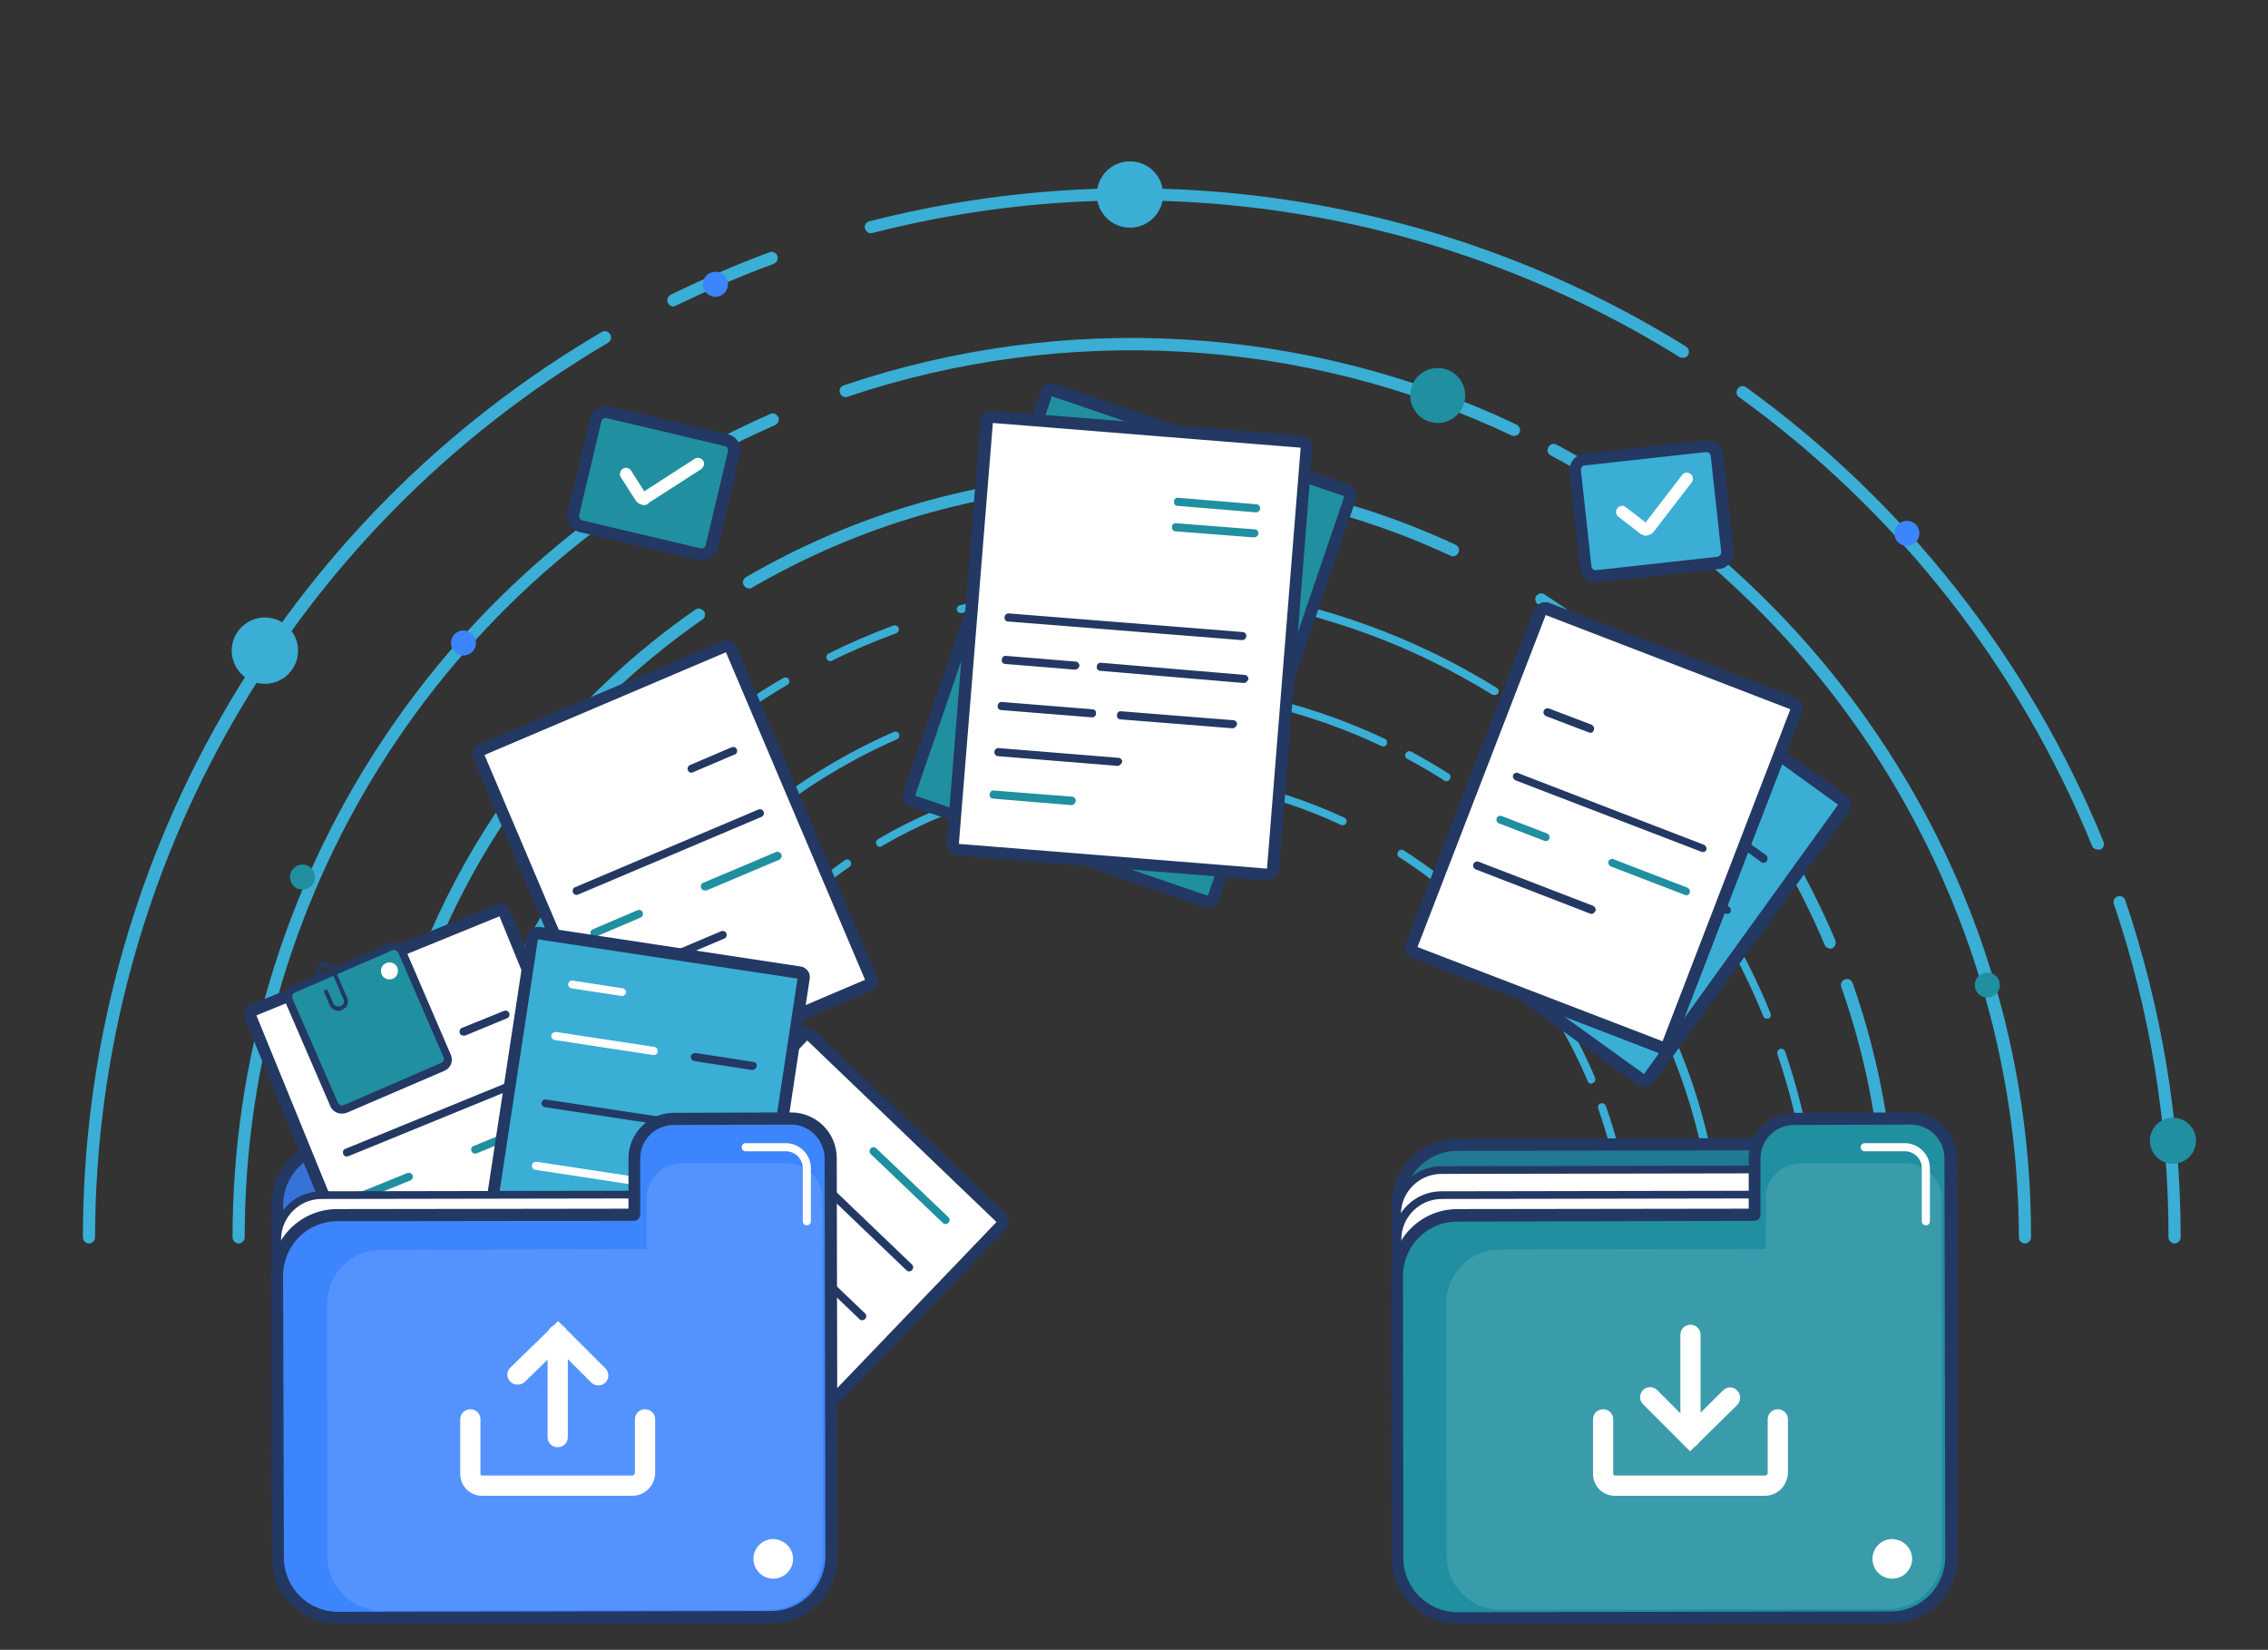 <?xml version="1.0" encoding="utf-8"?>
<!-- Generator: Adobe Illustrator 25.4.1, SVG Export Plug-In . SVG Version: 6.00 Build 0)  -->
<svg version="1.1" id="Layer_1" xmlns="http://www.w3.org/2000/svg" xmlns:xlink="http://www.w3.org/1999/xlink" x="0px" y="0px"
	 viewBox="0 0 560.8 408" style="enable-background:new 0 0 560.8 408;" xml:space="preserve">
<rect x="0" y="0" width="560.8" height="408" fill="#333333" stroke="none"/>
<style type="text/css">
	.st0{fill:#3AAED5;}
	.st1{fill:#208FA0;}
	.st2{fill:#233863;}
	.st3{fill:#FFFFFF;}
	.st4{fill:#3D85FD;}
	.st5{opacity:0.24;fill:#233863;enable-background:new    ;}
	.st6{opacity:0.12;fill:#FFFFFF;enable-background:new    ;}
	.st7{fill:none;}
	.st8{fill:none;stroke:#233863;stroke-width:3;stroke-linecap:round;stroke-linejoin:round;}
</style>
<g id="OBJECTS">
	<path class="st0" d="M156.5,315.9c-0.6,0-1-0.4-1-1c0.1-34.4,14.3-67.2,39.3-90.7c4.4-4.2,9.2-8,14.1-11.5c0.5-0.3,1.1-0.2,1.4,0.3
		c0.3,0.5,0.2,1.1-0.3,1.4c-4.9,3.4-9.5,7.2-13.9,11.3c-24.6,23.2-38.6,55.4-38.7,89.2C157.6,315.5,157.1,315.9,156.5,315.9
		C156.5,315.9,156.5,315.9,156.5,315.9z"/>
	<path class="st0" d="M403.1,315.9c-0.6,0-1-0.4-1-1c0-13.9-2.3-27.6-6.9-40.7c-0.2-0.5,0-1.1,0.5-1.3c0.5-0.2,1.1,0,1.3,0.5
		c0,0.1,0,0.1,0.1,0.2c4.7,13.3,7.1,27.3,7,41.4C404.1,315.4,403.7,315.9,403.1,315.9z"/>
	<path class="st0" d="M393.5,268c-0.4,0-0.8-0.2-0.9-0.6c-9.6-22.7-25.8-42-46.6-55.4c-0.5-0.3-0.6-0.9-0.3-1.4
		c0.3-0.5,0.9-0.6,1.4-0.3c21.1,13.5,37.6,33.2,47.3,56.2c0.2,0.5,0,1.1-0.5,1.3c0,0,0,0,0,0C393.8,267.9,393.6,268,393.5,268z"/>
	<path class="st0" d="M217.6,209.4c-0.6,0-1-0.4-1-1c0-0.4,0.2-0.7,0.5-0.9c35.3-20.6,78.3-22.5,115.3-5.3c0.5,0.2,0.7,0.8,0.5,1.3
		c-0.2,0.5-0.8,0.7-1.3,0.5c-36.4-17-78.8-15-113.5,5.2C218,209.3,217.8,209.4,217.6,209.4z"/>
	<path class="st0" d="M134.6,315.9c-0.6,0-1-0.4-1-1c0-58,34.3-110.6,87.4-133.9c0.5-0.2,1.1,0,1.3,0.5c0.2,0.5,0,1.1-0.5,1.3
		c-52.4,23.1-86.2,74.9-86.2,132.1C135.6,315.5,135.1,315.9,134.6,315.9z"/>
	<path class="st0" d="M425.1,315.9c-0.6,0-1-0.4-1-1c-0.1-45.7-21.7-88.7-58.4-116c-0.4-0.3-0.5-1-0.2-1.4c0.3-0.4,1-0.5,1.4-0.2
		c18,13.4,32.8,30.7,43.1,50.7c10.7,20.7,16.2,43.6,16.1,66.9C426.1,315.4,425.7,315.9,425.1,315.9
		C425.1,315.9,425.1,315.9,425.1,315.9z"/>
	<path class="st0" d="M357.6,193.2c-0.2,0-0.4-0.1-0.5-0.2c-3-1.9-6-3.7-9.1-5.3c-0.5-0.3-0.7-0.9-0.4-1.4c0.3-0.5,0.9-0.7,1.4-0.4
		c3.1,1.7,6.2,3.5,9.2,5.4c0.5,0.3,0.6,0.9,0.3,1.4C358.3,193,358,193.2,357.6,193.2z"/>
	<path class="st0" d="M342,184.6c-0.1,0-0.3,0-0.4-0.1c-33.8-16-72.5-18.2-108-6.3c-0.5,0.2-1.1-0.1-1.3-0.6
		c-0.2-0.5,0.1-1.1,0.6-1.3l0,0c36-12.1,75.2-9.8,109.5,6.4c0.5,0.2,0.7,0.8,0.5,1.3C342.8,184.4,342.4,184.6,342,184.6L342,184.6z"
		/>
	<path class="st0" d="M449.4,315.9c-0.6,0-1-0.4-1-1c0-18.4-3-36.7-8.9-54.2c-0.2-0.5,0.1-1.1,0.6-1.3s1.1,0.1,1.3,0.6
		c6,17.7,9,36.2,9,54.9C450.4,315.5,450,315.9,449.4,315.9z"/>
	<path class="st0" d="M436.9,251.9c-0.4,0-0.8-0.2-0.9-0.6c-11.9-29.2-31.8-54.5-57.4-73c-0.4-0.3-0.5-1-0.2-1.4
		c0.3-0.4,0.9-0.5,1.3-0.2c25.9,18.7,46,44.3,58.1,73.9c0.2,0.5,0,1.1-0.5,1.3c0,0,0,0,0,0C437.2,251.8,437.1,251.9,436.9,251.9z"/>
	<path class="st0" d="M369.5,171.9c-0.2,0-0.4-0.1-0.5-0.1c-39.2-24.3-86.6-31.6-131.2-20.2c-0.5,0.1-1.1-0.2-1.2-0.7
		c-0.1-0.5,0.2-1.1,0.7-1.2c45.2-11.6,93.1-4.2,132.8,20.4c0.5,0.3,0.6,0.9,0.3,1.4c0,0,0,0,0,0
		C370.2,171.7,369.8,171.9,369.5,171.9z"/>
	<path class="st0" d="M205.3,163.5c-0.4,0-0.7-0.2-0.9-0.6c-0.2-0.5,0-1.1,0.5-1.3c0,0,0,0,0,0c5.2-2.6,10.6-4.9,16-6.9
		c0.5-0.2,1.1,0.1,1.3,0.6s-0.1,1.1-0.6,1.3c-5.4,2-10.7,4.2-15.9,6.8C205.5,163.5,205.4,163.5,205.3,163.5z"/>
	<path class="st0" d="M110.2,315.9c-0.6,0-1-0.4-1-1c0-60.6,32.1-116.6,84.4-147.2c0.4-0.3,1.1-0.2,1.4,0.2c0.3,0.4,0.2,1.1-0.2,1.4
		c-0.1,0-0.1,0.1-0.2,0.1c-51.5,30.4-83.2,85.7-83.4,145.5C111.2,315.5,110.8,315.9,110.2,315.9z"/>
	<path class="st0" d="M92.3,307.5c-0.8,0-1.5-0.7-1.5-1.5c-0.1-52.3,21.6-102.2,59.7-137.9c6.7-6.3,13.9-12.1,21.5-17.4
		c0.7-0.4,1.6-0.2,2.1,0.5c0.4,0.7,0.3,1.5-0.4,2c-50.1,34.8-80,91.9-80,152.8C93.8,306.8,93.2,307.4,92.3,307.5z"/>
	<path class="st0" d="M467.3,307.5c-0.8,0-1.5-0.7-1.5-1.5c0-21.1-3.5-42-10.5-61.9c-0.3-0.8,0.1-1.6,0.9-1.9
		c0.8-0.3,1.6,0.1,1.9,0.9c7.1,20.2,10.7,41.5,10.7,62.9C468.8,306.8,468.2,307.4,467.3,307.5z"/>
	<path class="st0" d="M452.6,234.6c-0.6,0-1.2-0.4-1.4-0.9c-14.6-34.6-39.2-63.9-70.8-84.2c-0.7-0.4-1-1.3-0.6-2
		c0.4-0.7,1.3-1,2-0.6c0,0,0.1,0.1,0.1,0.1c32.1,20.6,57.1,50.4,71.9,85.5c0.3,0.7,0,1.6-0.7,2c0,0,0,0-0.1,0
		C453,234.6,452.8,234.6,452.6,234.6z"/>
	<path class="st0" d="M185.2,145.5c-0.8,0-1.5-0.7-1.5-1.5c0-0.5,0.3-1,0.8-1.3c53.6-31.2,119.1-34.2,175.4-8c0.8,0.4,1.1,1.2,0.7,2
		s-1.2,1.1-2,0.7c-55.4-25.8-119.8-22.8-172.6,7.9C185.8,145.5,185.5,145.6,185.2,145.5z"/>
	<path class="st0" d="M59,307.5c-0.8,0-1.5-0.7-1.5-1.5c0-88.2,52.1-168.1,132.9-203.6c0.7-0.4,1.6-0.1,2,0.7c0.4,0.7,0.1,1.6-0.7,2
		c0,0-0.1,0-0.2,0.1C111.9,140.1,60.5,218.9,60.5,306C60.5,306.8,59.8,307.5,59,307.5z"/>
	<path class="st0" d="M500.7,307.5c-0.8,0-1.5-0.7-1.5-1.5c-0.2-69.5-33.1-134.8-88.8-176.3c-0.7-0.5-0.8-1.5-0.3-2.1
		s1.5-0.8,2.1-0.3c27.4,20.4,49.8,46.7,65.5,77.1c16.2,31.4,24.6,66.3,24.5,101.6C502.2,306.8,501.5,307.5,500.7,307.5z"/>
	<path class="st0" d="M398.1,120.9c-0.3,0-0.6-0.1-0.8-0.2c-4.5-2.9-9.2-5.6-13.9-8.1c-0.7-0.4-1-1.3-0.5-2.1
		c0.4-0.7,1.2-0.9,1.9-0.6c4.8,2.6,9.5,5.3,14,8.2c0.7,0.4,0.9,1.4,0.5,2.1C399.1,120.6,398.6,120.9,398.1,120.9L398.1,120.9z"/>
	<path class="st0" d="M374.4,107.8c-0.2,0-0.4,0-0.6-0.1c-51.4-24.3-110.3-27.7-164.2-9.6c-0.8,0.3-1.6-0.1-1.9-0.9s0.1-1.6,0.9-1.9
		C263.3,76.8,322.9,80.3,375,105c0.7,0.4,1.1,1.3,0.7,2C375.5,107.5,375,107.8,374.4,107.8L374.4,107.8z"/>
	<path class="st0" d="M537.7,307.5c-0.8,0-1.5-0.7-1.5-1.5c0-28-4.5-55.9-13.5-82.4c-0.3-0.8,0.1-1.6,0.9-1.9
		c0.8-0.3,1.6,0.1,1.9,0.9c9.1,26.9,13.7,55.1,13.7,83.4C539.2,306.8,538.5,307.5,537.7,307.5C537.7,307.5,537.7,307.5,537.7,307.5z
		"/>
	<path class="st0" d="M518.7,210.1c-0.6,0-1.2-0.4-1.4-0.9c-18.1-44.4-48.4-82.9-87.3-111c-0.7-0.5-0.8-1.4-0.3-2.1
		c0.5-0.7,1.4-0.8,2.1-0.3c39.3,28.4,69.9,67.3,88.3,112.3c0.3,0.8,0,1.7-0.8,2c0,0,0,0,0,0C519.1,210.1,518.9,210.1,518.7,210.1z"
		/>
	<path class="st0" d="M416.1,88.5c-0.3,0-0.6-0.1-0.8-0.2c-59.5-37-131.6-48.1-199.5-30.7c-0.8,0.3-1.6-0.2-1.9-1
		c-0.3-0.8,0.2-1.6,1-1.9c0.1,0,0.1,0,0.2,0c68.7-17.6,141.6-6.4,201.8,31c0.7,0.4,0.9,1.4,0.5,2.1c0,0,0,0,0,0
		C417.2,88.2,416.7,88.5,416.1,88.5z"/>
	<path class="st0" d="M166.5,75.8c-0.8,0-1.5-0.7-1.5-1.5c0-0.6,0.3-1.1,0.8-1.4c8-3.9,16.1-7.4,24.4-10.5c0.8-0.3,1.6,0,2,0.8
		c0.3,0.8,0,1.6-0.8,2c-0.1,0-0.1,0.1-0.2,0.1c-8.2,3-16.2,6.5-24.1,10.3C166.9,75.7,166.7,75.8,166.5,75.8z"/>
	<path class="st0" d="M22,307.5c-0.8,0-1.5-0.7-1.5-1.5c0-92.1,48.8-177.3,128.3-223.9c0.7-0.4,1.6-0.2,2.1,0.6
		c0.4,0.7,0.2,1.6-0.6,2.1C71.9,130.9,23.7,215,23.5,306C23.5,306.8,22.8,307.5,22,307.5z"/>
	<path class="st1" d="M150.4,101.8l29.2,6.9c1.4,0.3,2.2,1.7,1.9,3.1l-5.5,23.2c-0.3,1.4-1.7,2.2-3.1,1.9l-29.2-6.9
		c-1.4-0.3-2.2-1.7-1.9-3.1l5.5-23.2C147.6,102.3,149,101.4,150.4,101.8z"/>
	<path class="st2" d="M173.5,138.6c-0.3,0-0.6,0-0.9-0.1l0,0l-29.2-6.9c-2.2-0.5-3.5-2.7-3-4.9l5.5-23.2c0.5-2.2,2.7-3.5,4.9-3
		l29.2,6.9c2.2,0.5,3.5,2.7,3,4.9l-5.5,23.2C177,137.3,175.4,138.5,173.5,138.6z M173.2,135.6c0.6,0.1,1.2-0.2,1.3-0.8c0,0,0,0,0,0
		l5.5-23.2c0.1-0.6-0.2-1.2-0.8-1.3l-29.2-6.9c-0.6-0.1-1.2,0.2-1.3,0.8c0,0,0,0,0,0l-5.5,23.2c-0.1,0.6,0.2,1.2,0.8,1.3
		c0,0,0,0,0,0L173.2,135.6L173.2,135.6z"/>
	<path class="st3" d="M159.2,124.9c-0.2,0-0.3,0-0.5-0.1c-0.6-0.1-1.1-0.5-1.5-1l-3.7-5.8c-0.4-0.7-0.2-1.6,0.5-2.1
		c0.7-0.4,1.6-0.2,2,0.4l3.3,5.2l12.4-8c0.7-0.5,1.6-0.3,2.1,0.3s0.3,1.6-0.3,2.1c0,0-0.1,0.1-0.1,0.1l-12.9,8.3
		C160.1,124.8,159.7,124.9,159.2,124.9z"/>
	<path class="st0" d="M391.8,113.6l29.9-3.3c1.4-0.2,2.7,0.9,2.8,2.3l2.6,23.7c0.2,1.4-0.9,2.7-2.3,2.8l-29.9,3.3
		c-1.4,0.2-2.7-0.9-2.8-2.3l-2.6-23.7C389.3,115.1,390.4,113.8,391.8,113.6z"/>
	<path class="st2" d="M394.7,144c-2.1,0-3.8-1.6-4-3.6l-2.6-23.7c-0.2-2.2,1.4-4.3,3.6-4.5l29.9-3.3c2.2-0.2,4.3,1.4,4.5,3.6
		l2.6,23.7c0.2,2.2-1.4,4.3-3.6,4.5l-29.9,3.3L394.7,144z M421.9,111.8h-0.1l-29.9,3.3c-0.6,0-1,0.5-1,1.1c0,0,0,0,0,0.1l2.6,23.7
		c0.1,0.6,0.6,1.1,1.2,1l29.9-3.3l0,0c0.6-0.1,1-0.6,1-1.2l-2.6-23.8C422.9,112.2,422.5,111.8,421.9,111.8z"/>
	<path class="st3" d="M407.1,132.5c-0.5,0-1-0.2-1.5-0.5l-5.4-4.2c-0.7-0.5-0.8-1.5-0.3-2.1c0.5-0.7,1.5-0.8,2.1-0.3l4.9,3.8l9-11.7
		c0.5-0.7,1.4-0.8,2.1-0.3s0.8,1.4,0.3,2.1l-9.4,12.2c-0.4,0.5-0.9,0.8-1.6,0.9L407.1,132.5z"/>
	<circle class="st0" cx="65.5" cy="160.9" r="8.2"/>
	<circle class="st0" cx="279.4" cy="48.1" r="8.2"/>
	<path class="st4" d="M117.7,159c0,1.7-1.4,3.1-3.1,3.1s-3.1-1.4-3.1-3.1c0-1.7,1.4-3.1,3.1-3.1S117.7,157.3,117.7,159L117.7,159z"
		/>
	<path class="st4" d="M474.6,131.9c0,1.7-1.4,3.1-3.1,3.1s-3.1-1.4-3.1-3.1c0-1.7,1.4-3.1,3.1-3.1c0,0,0,0,0,0
		C473.3,128.8,474.6,130.2,474.6,131.9L474.6,131.9z"/>
	<circle class="st4" cx="176.9" cy="70.3" r="3.1"/>
	<circle class="st1" cx="74.8" cy="216.9" r="3.1"/>
	<circle class="st1" cx="491.4" cy="243.6" r="3.1"/>
	<path class="st1" d="M543,282.1c0,3.2-2.6,5.7-5.7,5.7c-3.2,0-5.7-2.6-5.7-5.7c0-3.2,2.6-5.7,5.7-5.7S543,278.9,543,282.1
		L543,282.1z"/>
	<path class="st1" d="M362.3,97.8c0,3.7-3,6.8-6.8,6.8c-3.7,0-6.8-3-6.8-6.8c0-3.7,3-6.8,6.8-6.8c0,0,0,0,0,0
		C359.3,91,362.3,94.1,362.3,97.8z"/>
	<path class="st4" d="M83.4,283.1l107.1-0.2c8.3,0,15,6.7,15,14.9l0.1,69.7c0,8.3-6.7,15-14.9,15l-107.1,0.2c-8.3,0-15-6.7-15-14.9
		l-0.1-69.7C68.5,289.8,75.2,283.1,83.4,283.1z"/>
	<path class="st2" d="M83.6,384.2c-9,0-16.4-7.4-16.4-16.4l-0.2-69.7c0-9.1,7.3-16.4,16.4-16.5l107.1-0.2l0,0
		c9.1,0,16.4,7.3,16.4,16.4l0.1,69.7c0,9.1-7.3,16.4-16.4,16.5l0,0L83.6,384.2L83.6,384.2z M190.7,382.5L190.7,382.5z M190.5,284.4
		L190.5,284.4l-107.1,0.2c-7.4,0-13.4,6-13.4,13.5c0,0,0,0,0,0l0.2,69.7c0,7.4,6,13.4,13.4,13.4l0,0l107.1-0.2
		c7.4,0,13.4-6.1,13.4-13.5l-0.1-69.7C204,290.4,198,284.4,190.5,284.4L190.5,284.4z"/>
	<path class="st5" d="M83.4,283.1l107.1-0.2c8.3,0,15,6.7,15,14.9l0.1,69.7c0,8.3-6.7,15-14.9,15l-107.1,0.2c-8.3,0-15-6.7-15-14.9
		l-0.1-69.7C68.5,289.8,75.2,283.1,83.4,283.1z"/>
	<path class="st3" d="M200.5,256l47.2,45.2c0.5,0.5,0.5,1.3,0,1.8l-61.2,63.8c-0.5,0.5-1.3,0.5-1.8,0l-47.2-45.2
		c-0.5-0.5-0.5-1.3,0-1.8l61.2-63.8C199.2,255.6,200,255.5,200.5,256z"/>
	<path class="st2" d="M185.6,368.8c-0.7,0-1.4-0.3-1.9-0.8l0,0l-47.2-45.2c-1.1-1.1-1.1-2.8-0.1-3.9l61.2-63.9
		c1.1-1.1,2.8-1.1,3.9-0.1l47.1,45.2c1.1,1.1,1.2,2.8,0.1,3.9l-61.2,63.8C187.1,368.5,186.4,368.8,185.6,368.8L185.6,368.8z
		 M185.7,365.9L185.7,365.9z M138.7,320.8l46.8,44.9l60.9-63.5l-46.8-44.9L138.7,320.8z"/>
	<path class="st1" d="M233.8,302.7c-0.3,0-0.5-0.1-0.7-0.3l-17.8-17c-0.4-0.4-0.4-1,0-1.4s1-0.4,1.4,0l17.8,17c0.4,0.4,0.4,1,0,1.4
		C234.3,302.6,234,302.7,233.8,302.7z"/>
	<path class="st2" d="M224.8,314.4c-0.3,0-0.5-0.1-0.7-0.3l-35.5-34c-0.4-0.4-0.3-1,0.1-1.4c0.4-0.3,0.9-0.3,1.3,0l35.5,34
		c0.4,0.4,0.4,1,0,1.4C225.3,314.3,225.1,314.4,224.8,314.4z"/>
	<path class="st2" d="M213.2,326.5c-0.3,0-0.5-0.1-0.7-0.3l-35.5-34c-0.4-0.4-0.3-1,0.1-1.4c0.4-0.3,0.9-0.3,1.3,0l35.5,34
		c0.4,0.4,0.4,1,0,1.4c0,0,0,0,0,0C213.7,326.3,213.5,326.5,213.2,326.5z"/>
	<path class="st2" d="M202.4,337.9c-0.3,0-0.5-0.1-0.7-0.3l-35.5-34c-0.4-0.4-0.4-1,0-1.4c0.4-0.4,1-0.4,1.4,0l35.5,34
		c0.4,0.4,0.4,1,0,1.4C202.9,337.7,202.6,337.9,202.4,337.9z"/>
	<path class="st2" d="M190.8,349.9c-0.3,0-0.5-0.1-0.7-0.3l-35.5-34c-0.4-0.4-0.4-1,0-1.4s1-0.4,1.4,0l0,0l35.5,34
		c0.4,0.4,0.4,1,0,1.4C191.3,349.8,191,349.9,190.8,349.9z"/>
	<path class="st3" d="M62.7,249.8l60.5-24.7c0.7-0.3,1.4,0,1.7,0.7l33.4,81.9c0.3,0.7,0,1.4-0.7,1.7L97.1,334
		c-0.7,0.3-1.4,0-1.7-0.7L62,251.4C61.7,250.8,62,250,62.7,249.8z"/>
	<path class="st2" d="M96.6,335.6c-0.4,0-0.7-0.1-1.1-0.2c-0.7-0.3-1.2-0.8-1.5-1.5L60.6,252c-0.3-0.7-0.3-1.4,0-2.1
		c0.3-0.7,0.8-1.2,1.5-1.5l60.5-24.7c1.4-0.6,3,0.1,3.6,1.5l33.5,81.9c0.6,1.4-0.1,3-1.5,3.6c0,0,0,0,0,0l0,0l-60.5,24.7
		C97.3,335.6,96.9,335.6,96.6,335.6z M63.4,251.1l33.3,81.5l60.1-24.5l-33.3-81.5L63.4,251.1z M157.5,309.3L157.5,309.3z M157,307.9
		L157,307.9z"/>
	<path class="st2" d="M114.6,256.1c-0.4,0-0.8-0.2-0.9-0.6c-0.2-0.5,0-1.1,0.5-1.3c0,0,0,0,0,0l10.4-4.2c0.5-0.2,1.1,0,1.3,0.5
		s0,1.1-0.5,1.3l-10.4,4.3C114.8,256.1,114.7,256.1,114.6,256.1z"/>
	<path class="st2" d="M85.8,286c-0.6,0-1-0.4-1-1c0-0.4,0.2-0.8,0.6-0.9l45.5-18.6c0.5-0.2,1.1,0.1,1.3,0.6c0.2,0.5-0.1,1-0.5,1.2
		l-45.5,18.6C86,285.9,85.9,286,85.8,286z"/>
	<path class="st1" d="M117.5,285.3c-0.6,0-1-0.5-1-1c0-0.4,0.2-0.8,0.6-0.9l18.1-7.4c0.5-0.2,1.1,0,1.3,0.5c0.2,0.5,0,1.1-0.5,1.3
		l-18.1,7.4C117.7,285.3,117.6,285.3,117.5,285.3z"/>
	<path class="st1" d="M90,296.5c-0.6,0-1-0.4-1-1c0-0.4,0.2-0.8,0.6-0.9l11.1-4.5c0.5-0.2,1.1,0,1.3,0.5c0.2,0.5,0,1.1-0.5,1.3l0,0
		l-11.1,4.5C90.3,296.5,90.2,296.5,90,296.5z"/>
	<path class="st2" d="M93.6,308.8c-0.6,0-1-0.5-1-1c0-0.4,0.2-0.8,0.6-0.9l28-11.5c0.5-0.2,1.1,0,1.3,0.5s0,1.1-0.5,1.3
		c0,0-0.1,0-0.1,0l-28,11.5C93.9,308.8,93.8,308.8,93.6,308.8z"/>
	<path class="st1" d="M72.5,244.6l24.2-10.5c1-0.4,2.2,0,2.6,1l11.2,25.9c0.4,1,0,2.2-1,2.6l-24.2,10.5c-1,0.4-2.2,0-2.6-1
		l-11.2-25.9C71,246.2,71.4,245,72.5,244.6z"/>
	<path class="st2" d="M84.5,275.4c-1.2,0-2.3-0.7-2.8-1.8l-11.2-25.9c-0.7-1.5,0-3.3,1.6-3.9c0,0,0,0,0,0l24.2-10.5
		c1.5-0.7,3.3,0,4,1.5c0,0,0,0,0,0.1l11.2,26c0.3,0.7,0.3,1.6,0,2.3c-0.3,0.7-0.9,1.3-1.6,1.6l0,0l-24.2,10.4
		C85.3,275.3,84.9,275.4,84.5,275.4z M97.4,234.9c-0.1,0-0.3,0-0.4,0.1l-24.2,10.5c-0.2,0.1-0.4,0.3-0.5,0.6c-0.1,0.2-0.1,0.5,0,0.8
		l11.3,25.9c0.1,0.2,0.3,0.4,0.6,0.5c0.2,0.1,0.5,0.1,0.8,0l24.2-10.5c0.2-0.1,0.4-0.3,0.5-0.5c0.1-0.2,0.1-0.5,0-0.8l-11.2-25.9
		C98.2,235.2,97.8,234.9,97.4,234.9L97.4,234.9z"/>
	<path class="st2" d="M83.7,250c-0.3,0-0.6-0.1-0.9-0.2c-0.6-0.2-1.1-0.7-1.3-1.3l-1.3-3c-0.1-0.2-0.1-0.5,0.2-0.7
		c0.2-0.1,0.5-0.1,0.7,0.2c0,0,0,0.1,0,0.1l1.3,3c0.1,0.3,0.4,0.6,0.8,0.7c0.3,0.1,0.7,0.1,1,0l0.2-0.1c0.5-0.2,0.8-0.9,0.6-1.4
		l-3.3-7.7c-0.2-0.5-0.9-0.8-1.4-0.6l-0.4,0.2c-0.6,0.3-0.9,0.9-0.6,1.5c0,0,0,0,0,0l0.1,0.2c0.1,0.3,0,0.5-0.3,0.7
		c-0.3,0.1-0.5,0-0.7-0.3l-0.1-0.2c-0.5-1.1,0-2.4,1.1-2.8l0.4-0.2c1.1-0.5,2.3,0,2.8,1.1l3.3,7.7c0.4,1,0,2.2-1.1,2.7l-0.2,0.1
		C84.3,249.9,84,250,83.7,250z"/>
	<path class="st3" d="M97.8,238.6c0.8,0.8,0.8,2.2,0,3c-0.8,0.8-2.2,0.8-3,0c-0.8-0.8-0.8-2.2,0-3C95.7,237.8,97,237.8,97.8,238.6z"
		/>
	<path class="st3" d="M119,185.4l60.1-25.5c0.7-0.3,1.4,0,1.7,0.7l34.6,81.4c0.3,0.7,0,1.4-0.7,1.7l-60.1,25.5
		c-0.7,0.3-1.4,0-1.7-0.7l-34.6-81.4C118,186.4,118.4,185.7,119,185.4z"/>
	<path class="st2" d="M154.1,270.8c-0.3,0-0.7-0.1-1-0.2c-0.7-0.3-1.2-0.8-1.5-1.5l-34.6-81.4c-0.6-1.4,0.1-3,1.5-3.6l60.1-25.5
		c1.4-0.6,3,0.1,3.6,1.5c0,0,0,0,0,0l34.6,81.4c0.6,1.4-0.1,3-1.5,3.6c0,0,0,0,0,0l-60.1,25.5C154.8,270.7,154.5,270.8,154.1,270.8z
		 M119.8,186.7l34.4,81l59.7-25.4l-34.4-81L119.8,186.7z"/>
	<path class="st2" d="M171,191.1c-0.4,0-0.8-0.2-0.9-0.6c-0.2-0.5,0-1.1,0.5-1.3l10.3-4.4c0.5-0.2,1.1,0,1.3,0.5s0,1.1-0.5,1.3
		c0,0,0,0-0.1,0l-10.3,4.4C171.3,191,171.1,191,171,191.1z"/>
	<path class="st2" d="M142.6,221.3c-0.6,0-1-0.4-1-1c0-0.4,0.2-0.8,0.6-0.9l45.3-19.2c0.5-0.2,1.1,0,1.3,0.5c0.2,0.5,0,1.1-0.5,1.3
		L143,221.2C142.8,221.3,142.7,221.3,142.6,221.3z"/>
	<path class="st1" d="M174.3,220.2c-0.6,0-1-0.4-1-1c0-0.4,0.2-0.8,0.6-0.9l18-7.6c0.5-0.2,1.1,0.1,1.3,0.6c0.2,0.5,0,1-0.5,1.3
		l-18,7.6C174.6,220.2,174.4,220.2,174.3,220.2z"/>
	<path class="st1" d="M147,231.7c-0.6,0-1-0.4-1-1c0-0.4,0.2-0.8,0.6-0.9l11-4.7c0.5-0.2,1.1,0,1.3,0.5c0.2,0.5,0,1.1-0.5,1.3l0,0
		l-11,4.7C147.3,231.7,147.2,231.7,147,231.7z"/>
	<path class="st2" d="M150.8,244c-0.6,0-1-0.4-1-1c0-0.4,0.2-0.8,0.6-0.9l27.9-11.8c0.5-0.2,1.1,0,1.3,0.5c0.2,0.5,0,1.1-0.5,1.3
		l-27.8,11.8C151.1,244,150.9,244,150.8,244z"/>
	<path class="st0" d="M133,230.7l64.6,9.8c0.7,0.1,1.2,0.8,1.1,1.5l-13.3,87.4c-0.1,0.7-0.8,1.2-1.5,1.1l-64.6-9.8
		c-0.7-0.1-1.2-0.8-1.1-1.5l13.3-87.4C131.7,231.1,132.3,230.6,133,230.7z"/>
	<path class="st2" d="M184.2,332h-0.4l0,0l-64.6-9.8c-1.5-0.2-2.6-1.6-2.3-3.2l13.3-87.4c0.2-1.5,1.6-2.5,3.1-2.4l64.6,9.8
		c1.5,0.2,2.6,1.6,2.3,3.1c0,0,0,0,0,0l-13.2,87.4C186.7,331,185.5,332,184.2,332L184.2,332z M119.8,319.2L184,329l13.2-87
		l-64.2-9.7L119.8,319.2z"/>
	<path class="st3" d="M153.8,246.3h-0.1l-12.4-1.9c-0.5-0.1-0.9-0.6-0.8-1.1c0,0,0,0,0,0c0.1-0.5,0.6-0.9,1.1-0.8c0,0,0,0,0,0
		l12.4,1.9c0.5,0.1,0.9,0.6,0.8,1.1c0,0,0,0,0,0C154.7,245.9,154.3,246.3,153.8,246.3z"/>
	<path class="st2" d="M186,264.6h-0.1l-14.2-2.2c-0.6-0.1-0.9-0.6-0.9-1.1c0.1-0.6,0.6-0.9,1.2-0.9l14.2,2.2c0.6,0,1,0.5,0.9,1.1
		C187,264.2,186.5,264.6,186,264.6L186,264.6z"/>
	<path class="st3" d="M161.6,260.9h-0.1l-24.3-3.7c-0.6-0.1-0.9-0.6-0.9-1.1c0.1-0.6,0.6-0.9,1.2-0.9l24.3,3.7
		c0.5,0.1,0.9,0.6,0.8,1.1c0,0,0,0,0,0C162.6,260.6,162.2,260.9,161.6,260.9z"/>
	<path class="st2" d="M162.5,278h-0.1l-27.7-4.2c-0.5-0.1-0.9-0.6-0.8-1.1c0.1-0.5,0.6-0.9,1.1-0.8c0,0,0,0,0,0l27.7,4.2
		c0.6,0,1,0.5,0.9,1.1C163.5,277.6,163.1,278,162.5,278L162.5,278z"/>
	<path class="st3" d="M181.1,296.7h-0.1l-48.6-7.4c-0.6-0.1-0.9-0.6-0.9-1.1c0.1-0.6,0.6-0.9,1.2-0.9l48.6,7.4c0.6,0,1,0.5,0.9,1.1
		C182.1,296.3,181.6,296.8,181.1,296.7L181.1,296.7z"/>
	<path class="st3" d="M157.3,310h-0.1l-27.3-4.1c-0.6-0.1-0.9-0.6-0.9-1.1c0.1-0.6,0.6-0.9,1.2-0.9l27.3,4.1c0.6,0,1,0.5,0.9,1.1
		C158.3,309.6,157.8,310.1,157.3,310L157.3,310z"/>
	<path class="st3" d="M194.7,394.9l-115,0.2c-6.1,0-11-4.9-11-11l-0.2-77.6c0-6.1,4.9-11,11-11l115-0.2c6.1,0,11,4.9,11,11l0,0
		l0.2,77.6C205.7,390,200.7,394.9,194.7,394.9z"/>
	<path class="st2" d="M79.7,396.2c-6.6,0-12-5.4-12-12l-0.2-77.6c0-6.6,5.4-12,12-12l115-0.2l0,0c6.6,0,12,5.4,12,12l0.2,77.6
		c0,6.6-5.4,12-12,12l0,0L79.7,396.2L79.7,396.2z M194.5,296.3L194.5,296.3l-115,0.2c-5.5,0-10,4.5-10,10l0.2,77.6
		c0,5.5,4.5,10,10,10l0,0l115-0.2l0,0c5.5,0,10-4.5,10-10l-0.2-77.6C204.5,300.8,200,296.3,194.5,296.3
		C194.5,296.3,194.5,296.3,194.5,296.3z"/>
	<path class="st4" d="M195.6,276.6l-29,0.1c-5.4,0-9.7,4.4-9.8,9.8v13.9l-73.5,0.2c-8.2,0-14.9,6.8-14.9,15l0.2,69.7
		c0,8.3,6.7,14.9,15,14.9l107.1-0.2c8.2,0,14.9-6.8,14.9-15l-0.1-68.3v-1.4l-0.1-28.8C205.4,281,201,276.6,195.6,276.6z"/>
	<path class="st2" d="M83.6,401.6c-9.1,0-16.4-7.3-16.4-16.4L67,315.5c0-9.1,7.3-16.5,16.4-16.5l72-0.1v-12.4
		c0-6.2,5-11.3,11.2-11.3l29-0.1l0,0c6.2,0,11.3,5,11.3,11.3l0.2,98.6c0,9.1-7.3,16.5-16.4,16.5c0,0,0,0,0,0L83.6,401.6L83.6,401.6z
		 M195.6,278.1l-29,0.1c-4.6,0-8.3,3.7-8.3,8.3v13.9c0,0.8-0.7,1.5-1.5,1.5L83.4,302c-7.4,0-13.4,6-13.4,13.5l0.2,69.7
		c0,7.4,6,13.4,13.4,13.4l0,0l107.1-0.2c7.4,0,13.4-6.1,13.4-13.5l-0.2-98.5C203.8,281.8,200.1,278.1,195.6,278.1L195.6,278.1z
		 M195.6,276.6L195.6,276.6z"/>
	<path class="st6" d="M194.6,287.7h-26c-4.8,0-8.7,3.9-8.7,8.8v12.4l-65.7,0.2c-7.4,0-13.3,6-13.3,13.4L81,385
		c0,7.4,6,13.3,13.4,13.3l95.8-0.2c7.4,0,13.3-6,13.3-13.4l-0.1-61.1v-1.3l-0.1-25.8C203.4,291.7,199.5,287.7,194.6,287.7
		C194.6,287.7,194.6,287.7,194.6,287.7z"/>
	<path class="st3" d="M196.1,385.5c0,2.7-2.2,4.9-4.9,4.9s-4.9-2.2-4.9-4.9c0-2.7,2.2-4.9,4.9-4.9
		C193.9,380.7,196.1,382.8,196.1,385.5C196.1,385.5,196.1,385.5,196.1,385.5z"/>
	<path class="st3" d="M199.5,303c-0.6,0-1-0.4-1-1v-13.3c-0.1-2.3-2.1-4.1-4.4-4h-9.7c-0.6,0-1-0.4-1-1s0.4-1,1-1h9.7
		c3.4-0.1,6.3,2.6,6.4,6V302C200.5,302.6,200.1,303,199.5,303z"/>
	<path class="st3" d="M128,342.4c-0.7,0-1.3-0.2-1.8-0.7c-1-1-1-2.6,0-3.5l11.8-11.5l11.6,11.6c1,0.9,1.1,2.5,0.2,3.5
		c-0.9,1-2.5,1.1-3.5,0.2c-0.1-0.1-0.1-0.1-0.2-0.2l-8.1-8.1l-8.2,8C129.3,342.2,128.7,342.4,128,342.4z"/>
	<path class="st3" d="M137.9,357.9c-1.4,0-2.5-1.1-2.5-2.5v-25.3c0-1.4,1.1-2.5,2.5-2.5s2.5,1.1,2.5,2.5v25.3
		C140.4,356.8,139.3,357.9,137.9,357.9C137.9,357.9,137.9,357.9,137.9,357.9z"/>
	<path class="st3" d="M156.3,369.9h-37.1c-3,0-5.4-2.4-5.4-5.4v-13.5c0-1.4,1.1-2.5,2.5-2.5s2.5,1.1,2.5,2.5v13.5
		c0,0.2,0.2,0.4,0.4,0.4l0,0h37.1c0.4,0,0.7-0.3,0.7-0.7l0,0v-13.2c0-1.4,1.1-2.5,2.5-2.5s2.5,1.1,2.5,2.5v13.2
		C162,367.4,159.4,369.9,156.3,369.9z"/>
	<path class="st4" d="M360.4,283.1l107.1-0.2c8.3,0,15,6.7,15,14.9l0.1,69.7c0,8.3-6.7,15-14.9,15l-107.1,0.2c-8.3,0-15-6.7-15-14.9
		l-0.1-69.7C345.5,289.8,352.1,283.1,360.4,283.1z"/>
	<path class="st2" d="M360.6,384.2c-9.1,0-16.4-7.4-16.4-16.4l-0.1-69.7c0-9.1,7.3-16.4,16.4-16.5l107.1-0.2l0,0
		c9.1,0,16.4,7.3,16.4,16.4l0.1,69.7c0,9.1-7.3,16.5-16.4,16.5l0,0L360.6,384.2L360.6,384.2z M467.7,382.5L467.7,382.5z
		 M467.5,284.4L467.5,284.4l-107.1,0.2c-7.4,0-13.4,6-13.4,13.5c0,0,0,0,0,0l0.1,69.7c0,7.4,6,13.4,13.4,13.4l0,0l107.1-0.2
		c7.4,0,13.4-6.1,13.4-13.5l-0.1-69.7C480.9,290.4,474.9,284.4,467.5,284.4L467.5,284.4z"/>
	<path class="st1" d="M360.4,283.1l107.1-0.2c8.3,0,15,6.7,15,14.9l0.1,69.7c0,8.3-6.7,15-14.9,15l-107.1,0.2c-8.3,0-15-6.7-15-14.9
		l-0.1-69.7C345.5,289.8,352.1,283.1,360.4,283.1z"/>
	<path class="st2" d="M360.6,384.2c-9.1,0-16.4-7.4-16.4-16.4l-0.1-69.7c0-9.1,7.3-16.4,16.4-16.5l107.1-0.2l0,0
		c9.1,0,16.4,7.3,16.4,16.4l0.1,69.7c0,9.1-7.3,16.5-16.4,16.5l0,0L360.6,384.2L360.6,384.2z M467.7,382.5L467.7,382.5z
		 M467.5,284.4L467.5,284.4l-107.1,0.2c-7.4,0-13.4,6-13.4,13.5c0,0,0,0,0,0l0.1,69.7c0,7.4,6,13.4,13.4,13.4l0,0l107.1-0.2
		c7.4,0,13.4-6.1,13.4-13.5l-0.1-69.7C480.9,290.4,474.9,284.4,467.5,284.4L467.5,284.4z"/>
	<path class="st5" d="M360.4,283.1l107.1-0.2c8.3,0,15,6.7,15,14.9l0.1,69.7c0,8.3-6.7,15-14.9,15l-107.1,0.2c-8.3,0-15-6.7-15-14.9
		l-0.1-69.7C345.5,289.8,352.1,283.1,360.4,283.1z"/>
	<path class="st3" d="M356.4,289.3l115-0.2c6.1,0,11,4.9,11,11l0.2,77.6c0,6.1-4.9,11-11,11l-115,0.2c-6.1,0-11-4.9-11-11l-0.2-77.6
		C345.5,294.3,350.4,289.3,356.4,289.3z"/>
	<path class="st2" d="M356.6,390c-6.6,0-12-5.4-12-12l-0.2-77.6c0-6.6,5.4-12,12-12l115-0.2l0,0c6.6,0,12,5.4,12,12l0.2,77.6
		c0,6.6-5.4,12-12,12L356.6,390L356.6,390z M471.6,387.7L471.6,387.7c5.5,0,10-4.5,10-10l-0.2-77.6c0-5.5-4.5-10-10-10l0,0l-115,0.2
		c-5.5,0-10,4.5-10,10l0.2,77.6c0,5.5,4.5,10,10,10l0,0L471.6,387.7z"/>
	<path class="st3" d="M471.6,394.9l-115,0.2c-6.1,0-11-4.9-11-11l-0.2-77.6c0-6.1,4.9-11,11-11l115-0.2c6.1,0,11,4.9,11,11l0,0
		l0.2,77.6C482.6,390,477.7,394.9,471.6,394.9C471.6,394.9,471.6,394.9,471.6,394.9z"/>
	<path class="st2" d="M356.6,396.2c-6.6,0-12-5.4-12-12l-0.2-77.6c0-6.6,5.4-12,12-12l115-0.2l0,0c6.6,0,12,5.4,12,12l0.2,77.6
		c0,6.6-5.4,12-12,12l0,0L356.6,396.2z M471.5,296.3L471.5,296.3l-115,0.2c-5.5,0-10,4.5-10,10l0.2,77.6c0,5.5,4.5,10,10,10l0,0
		l115-0.2l0,0c5.5,0,10-4.5,10-10l-0.2-77.6C481.5,300.8,477,296.3,471.5,296.3C471.5,296.3,471.5,296.3,471.5,296.3z"/>
	<path class="st1" d="M472.6,276.6l-29,0.1c-5.4,0-9.7,4.4-9.8,9.8v13.9l-73.5,0.2c-8.2,0-14.9,6.8-14.9,15l0.1,69.7
		c0,8.3,6.7,14.9,15,14.9l107.1-0.2c8.2,0,14.9-6.8,14.9-15l-0.1-68.3v-1.4l-0.1-28.8C482.4,281,478,276.6,472.6,276.6z"/>
	<path class="st2" d="M360.6,401.6c-9.1,0-16.4-7.3-16.5-16.4l-0.1-69.7c0-9.1,7.3-16.5,16.4-16.5l72-0.1v-12.4
		c0-6.2,5-11.3,11.2-11.3l29-0.1l0,0c6.2,0,11.2,5,11.3,11.3l0.2,98.5c0,9.1-7.3,16.4-16.4,16.5L360.6,401.6L360.6,401.6z
		 M472.6,278.1l-29,0.1c-4.6,0-8.3,3.7-8.3,8.3v13.9c0,0.8-0.6,1.5-1.5,1.5c0,0,0,0,0,0l-73.5,0.2c-7.4,0-13.4,6-13.4,13.5l0.1,69.7
		c0,7.4,6,13.4,13.5,13.4l0,0l107.1-0.2c7.4,0,13.4-6.1,13.4-13.5l-0.2-98.5C480.8,281.8,477.1,278.2,472.6,278.1L472.6,278.1z
		 M472.6,276.6L472.6,276.6z"/>
	<path class="st6" d="M471.3,287.7h-26c-4.8,0-8.7,3.9-8.7,8.8v12.4l-65.7,0.1c-7.4,0-13.3,6-13.3,13.4l0.1,62.4
		c0,7.4,6,13.3,13.4,13.3l95.8-0.2c7.3,0,13.3-6,13.3-13.3l-0.1-61.1v-1.3v-25.8C480.1,291.7,476.2,287.7,471.3,287.7
		C471.3,287.7,471.3,287.7,471.3,287.7z"/>
	<path class="st3" d="M472.8,385.5c0,2.7-2.2,4.9-4.9,4.9c-2.7,0-4.9-2.2-4.9-4.9c0-2.7,2.2-4.9,4.9-4.9c0,0,0,0,0,0
		C470.6,380.7,472.8,382.8,472.8,385.5L472.8,385.5z"/>
	<path class="st3" d="M476.2,303c-0.6,0-1-0.4-1-1v-13.3c-0.1-2.3-2.1-4.1-4.4-4h-9.7c-0.6,0-1-0.4-1-1s0.4-1,1-1h9.7
		c3.4-0.1,6.3,2.6,6.4,6V302C477.2,302.6,476.8,303,476.2,303z"/>
	<path class="st3" d="M417.9,358.9l-11.6-11.6c-1-1-1-2.5-0.1-3.5c1-1,2.5-1,3.5-0.1c0,0,0,0,0.1,0.1l8.1,8.1l8.2-8.1
		c1-1,2.6-0.9,3.5,0.1c0.9,1,0.9,2.5,0,3.5L417.9,358.9z"/>
	<path class="st3" d="M418,357.9c-1.4,0-2.5-1.1-2.5-2.5v-25.3c0-1.4,1.1-2.5,2.5-2.5s2.5,1.1,2.5,2.5v25.3
		C420.5,356.8,419.4,357.9,418,357.9L418,357.9z"/>
	<path class="st3" d="M436.4,369.9h-37.1c-3,0-5.4-2.4-5.4-5.4v-13.5c0-1.4,1.1-2.5,2.5-2.5s2.5,1.1,2.5,2.5v13.5
		c0,0.2,0.2,0.4,0.4,0.4h37.1c0.4,0,0.7-0.3,0.7-0.7v-13.2c0-1.4,1.1-2.5,2.5-2.5s2.5,1.1,2.5,2.5v13.2
		C442,367.4,439.5,369.9,436.4,369.9z"/>
	<path class="st3" d="M406.2,162.5l49.4,35.6c0.6,0.4,0.7,1.2,0.3,1.8l-48.2,66.9c-0.4,0.6-1.2,0.7-1.8,0.3l-49.4-35.6
		c-0.6-0.4-0.7-1.2-0.3-1.8l48.2-66.9C404.8,162.2,405.6,162,406.2,162.5z"/>
	<path class="st2" d="M406.6,268.8c-0.6,0-1.1-0.2-1.6-0.5l0,0l-49.4-35.6c-1.2-0.9-1.5-2.6-0.6-3.9l48.3-67c0.4-0.6,1.1-1,1.8-1.1
		c0.7-0.1,1.5,0.1,2.1,0.5l49.4,35.6c1.2,0.9,1.5,2.6,0.6,3.9l-48.2,66.9c-0.4,0.6-1.1,1-1.8,1.1
		C406.9,268.8,406.8,268.8,406.6,268.8z M357.5,230.3l49,35.3l48-66.6l-49-35.4L357.5,230.3z"/>
	<path class="st0" d="M406.2,162.5l49.4,35.6c0.6,0.4,0.7,1.2,0.3,1.8l-48.2,66.9c-0.4,0.6-1.2,0.7-1.8,0.3l-49.4-35.6
		c-0.6-0.4-0.7-1.2-0.3-1.8l48.2-66.9C404.8,162.2,405.6,162,406.2,162.5z"/>
	<path class="st2" d="M406.6,268.8c-0.6,0-1.1-0.2-1.6-0.5l0,0l-49.4-35.6c-1.2-0.9-1.5-2.6-0.6-3.9l48.3-67c0.4-0.6,1.1-1,1.8-1.1
		c0.7-0.1,1.5,0.1,2.1,0.5l49.4,35.6c1.2,0.9,1.5,2.6,0.6,3.9l-48.2,66.9c-0.4,0.6-1.1,1-1.8,1.1
		C406.9,268.8,406.8,268.8,406.6,268.8z M357.5,230.3l49,35.3l48-66.6l-49-35.4L357.5,230.3z"/>
	<path class="st2" d="M436.1,213.4c-0.2,0-0.4-0.1-0.6-0.2L427,207c-0.4-0.3-0.5-0.9-0.2-1.4c0,0,0,0,0,0c0.3-0.4,0.9-0.5,1.4-0.2
		l8.5,6.1c0.4,0.3,0.5,0.9,0.2,1.4C436.7,213.2,436.4,213.4,436.1,213.4z"/>
	<path class="st2" d="M427,226c-0.2,0-0.4-0.1-0.6-0.2L389.1,199c-0.5-0.3-0.6-0.9-0.2-1.4c0.3-0.5,0.9-0.6,1.4-0.2l37.3,26.9
		c0.4,0.3,0.5,0.9,0.2,1.4C427.6,225.9,427.3,226,427,226L427,226z"/>
	<path class="st1" d="M420.8,234.7c-0.2,0-0.4-0.1-0.6-0.2l-14.8-10.7c-0.4-0.3-0.5-0.9-0.2-1.4c0.3-0.4,0.9-0.6,1.4-0.2
		c0,0,0,0,0,0l14.8,10.7c0.4,0.3,0.5,0.9,0.2,1.4C421.4,234.6,421.1,234.7,420.8,234.7z"/>
	<path class="st1" d="M392.5,214.3c-0.2,0-0.4-0.1-0.6-0.2l-9.1-6.5c-0.5-0.3-0.6-0.9-0.2-1.4c0.3-0.5,0.9-0.6,1.4-0.2l9.1,6.5
		c0.5,0.3,0.6,0.9,0.2,1.4C393.2,214.2,392.9,214.3,392.5,214.3L392.5,214.3z"/>
	<path class="st2" d="M398.4,233.3c-0.2,0-0.4-0.1-0.6-0.2l-23-16.6c-0.4-0.3-0.5-1-0.2-1.4c0.3-0.4,0.9-0.5,1.3-0.2l23,16.6
		c0.4,0.3,0.6,0.9,0.2,1.4c0,0,0,0,0,0C399.1,233.1,398.8,233.3,398.4,233.3z"/>
	<path class="st3" d="M382.5,150.6l61,23.5c0.7,0.3,1,1,0.7,1.7l-31.8,82.5c-0.3,0.7-1,1-1.7,0.7l-61-23.5c-0.7-0.3-1-1-0.7-1.7
		l31.8-82.5C381.1,150.7,381.8,150.4,382.5,150.6z"/>
	<path class="st2" d="M411.2,260.6c-0.3,0-0.7-0.1-1-0.2l0,0l-61-23.5c-1.4-0.5-2.1-2.2-1.6-3.6l31.8-82.6c0.6-1.4,2.2-2.1,3.6-1.6
		l61,23.4c1.4,0.6,2.1,2.2,1.6,3.6l-31.8,82.5C413.4,259.9,412.4,260.6,411.2,260.6z M350.5,234.2l60.6,23.3l31.6-82.1l-60.5-23.3
		L350.5,234.2z"/>
	<path class="st3" d="M382.5,150.6l61,23.5c0.7,0.3,1,1,0.7,1.7l-31.8,82.5c-0.3,0.7-1,1-1.7,0.7l-61-23.5c-0.7-0.3-1-1-0.7-1.7
		l31.8-82.5C381.1,150.7,381.8,150.4,382.5,150.6z"/>
	<path class="st2" d="M411.2,260.6c-0.3,0-0.7-0.1-1-0.2l0,0l-61-23.5c-1.4-0.5-2.1-2.2-1.6-3.6l31.8-82.6c0.6-1.4,2.2-2.1,3.6-1.6
		l61,23.4c1.4,0.6,2.1,2.2,1.6,3.6l-31.8,82.5C413.4,259.9,412.4,260.6,411.2,260.6z M350.5,234.2l60.6,23.3l31.6-82.1l-60.5-23.3
		L350.5,234.2z"/>
	<path class="st2" d="M393.2,181.2c-0.1,0-0.2,0-0.4-0.1l-10.5-4c-0.5-0.2-0.8-0.8-0.6-1.3c0.2-0.5,0.8-0.8,1.3-0.6l10.5,4
		c0.5,0.2,0.8,0.8,0.6,1.3C394,181,393.6,181.3,393.2,181.2L393.2,181.2z"/>
	<path class="st2" d="M421,210.7c-0.1,0-0.2,0-0.4-0.1L374.8,193c-0.5-0.2-0.8-0.7-0.7-1.2s0.7-0.8,1.2-0.7c0,0,0.1,0,0.1,0.1
		l45.9,17.7c0.5,0.2,0.8,0.8,0.6,1.3c0,0,0,0,0,0C421.8,210.5,421.5,210.7,421,210.7z"/>
	<path class="st1" d="M417,221.4c-0.1,0-0.2,0-0.4-0.1l-18.2-7c-0.5-0.2-0.8-0.7-0.7-1.2s0.7-0.8,1.2-0.7c0,0,0.1,0,0.1,0.1l18.2,7
		c0.5,0.2,0.8,0.8,0.6,1.3C417.7,221.1,417.4,221.4,417,221.4L417,221.4z"/>
	<path class="st1" d="M382.2,208c-0.1,0-0.2,0-0.4-0.1l-11.2-4.3c-0.5-0.2-0.7-0.8-0.5-1.3c0.2-0.4,0.7-0.7,1.2-0.5l11.2,4.3
		c0.5,0.2,0.8,0.8,0.6,1.3C383,207.8,382.6,208,382.2,208L382.2,208z"/>
	<path class="st2" d="M393.5,226c-0.1,0-0.2,0-0.4-0.1L364.9,215c-0.5-0.2-0.8-0.8-0.6-1.3c0.2-0.5,0.8-0.8,1.3-0.6l0,0l28.3,10.9
		c0.5,0.2,0.8,0.8,0.6,1.3c0,0,0,0,0,0C394.3,225.7,393.9,226,393.5,226z"/>
	<path class="st1" d="M260.6,96.5l72.2,24.7c0.8,0.3,1.3,1.2,1,2l-33.7,98.6c-0.3,0.8-1.2,1.3-2,1l-72.2-24.7c-0.8-0.3-1.3-1.2-1-2
		l33.7-98.6C258.9,96.7,259.8,96.3,260.6,96.5z"/>
	<path class="st2" d="M298.6,224.4c-0.3,0-0.7-0.1-1-0.2l-72.2-24.7c-0.8-0.3-1.4-0.8-1.8-1.6c-0.4-0.7-0.4-1.6-0.1-2.4L257.2,97
		c0.3-0.8,0.8-1.4,1.5-1.8c0.7-0.4,1.6-0.4,2.4-0.2l72.2,24.7c0.8,0.3,1.4,0.8,1.8,1.6c0.4,0.8,0.4,1.6,0.1,2.4l-33.7,98.6
		C301.1,223.6,299.9,224.4,298.6,224.4z M260.1,98C260.1,98,260,98,260.1,98l-33.8,98.7c0,0,0,0.1,0.1,0.1l72.2,24.7l0,0
		c0,0,0.1,0,0.1-0.1l33.7-98.6c0,0,0-0.1,0-0.1L260.1,98L260.1,98z"/>
	<path class="st3" d="M245.6,103.1l76.1,6.1c0.9,0.1,1.5,0.8,1.4,1.7l-8.3,103.9c-0.1,0.9-0.8,1.5-1.7,1.4l-76.1-6.1
		c-0.9-0.1-1.5-0.8-1.4-1.7l8.3-103.9C244,103.7,244.8,103,245.6,103.1z"/>
	<path class="st2" d="M313.2,217.7H313l-76.1-6.1c-0.8-0.1-1.6-0.5-2.1-1.1c-0.5-0.6-0.8-1.4-0.7-2.2l8.3-103.9
		c0.1-1.7,1.6-3,3.3-2.8c0,0,0,0,0,0l76,6.1c1.7,0.1,3,1.6,2.8,3.3l-8.2,103.9c-0.1,0.8-0.5,1.6-1.1,2.1
		C314.7,217.5,313.9,217.7,313.2,217.7z M245.5,104.6C245.5,104.6,245.4,104.6,245.5,104.6l-8.4,104c0,0,0,0.1,0.1,0.1c0,0,0,0,0,0
		l76,6.1l0,0c0,0,0.1,0,0.1-0.1l8.3-103.9c0,0,0-0.1-0.1-0.1c0,0,0,0,0,0L245.5,104.6L245.5,104.6z"/>
	<line class="st7" x1="291.3" y1="124.2" x2="310.5" y2="125.7"/>
	<path class="st1" d="M310.5,126.7L310.5,126.7l-19.3-1.6c-0.6,0-1-0.5-0.9-1.1c0-0.6,0.5-1,1.1-0.9l19.2,1.6c0.6,0,1,0.5,1,1
		C311.6,126.3,311.1,126.7,310.5,126.7L310.5,126.7z"/>
	<line class="st7" x1="290.8" y1="130.3" x2="310" y2="131.9"/>
	<path class="st1" d="M310,132.9L310,132.9l-19.3-1.5c-0.6,0-1-0.5-0.9-1.1c0-0.6,0.5-1,1.1-0.9l19.3,1.5c0.6,0,1,0.5,1,1
		C311.1,132.5,310.6,132.9,310,132.9L310,132.9z"/>
	<line class="st7" x1="245.7" y1="196.5" x2="264.9" y2="198.1"/>
	<path class="st1" d="M264.9,199.1L264.9,199.1l-19.3-1.6c-0.6,0-1-0.5-0.9-1.1s0.5-1,1.1-0.9L265,197c0.6,0,1,0.5,1,1
		C266,198.6,265.5,199.1,264.9,199.1L264.9,199.1z"/>
	<line class="st7" x1="248.7" y1="163.2" x2="265.8" y2="164.6"/>
	<path class="st2" d="M265.8,165.6L265.8,165.6l-17.2-1.4c-0.6,0-1-0.5-0.9-1.1s0.5-1,1.1-0.9l17.1,1.4c0.6,0,1,0.5,1,1
		S266.3,165.6,265.8,165.6L265.8,165.6z"/>
	<line class="st7" x1="246.8" y1="186" x2="276.3" y2="188.4"/>
	<path class="st2" d="M276.3,189.4L276.3,189.4l-29.5-2.4c-0.5,0-1-0.5-0.9-1.1c0-0.5,0.5-1,1.1-0.9l29.5,2.4c0.6,0,1,0.5,1,1
		C277.3,189,276.8,189.4,276.3,189.4L276.3,189.4z"/>
	<line class="st7" x1="247.7" y1="174.6" x2="270" y2="176.4"/>
	<path class="st2" d="M270,177.4L270,177.4l-22.4-1.8c-0.6,0-1-0.5-0.9-1.1c0,0,0,0,0,0c0-0.5,0.5-1,1.1-0.9l22.3,1.8
		c0.6,0,1,0.5,0.9,1.1c0,0,0,0,0,0C271,177,270.6,177.4,270,177.4z"/>
	<line class="st7" x1="249.4" y1="152.7" x2="307.1" y2="157.3"/>
	<path class="st2" d="M307.1,158.3L307.1,158.3l-57.8-4.6c-0.6,0-1-0.5-0.9-1.1c0,0,0,0,0,0c0-0.5,0.5-1,1.1-0.9l57.7,4.6
		c0.6,0,1,0.5,1,1C308.1,157.9,307.7,158.3,307.1,158.3L307.1,158.3z"/>
	<line class="st7" x1="277.2" y1="176.9" x2="304.7" y2="179.1"/>
	<path class="st2" d="M304.7,180.1L304.7,180.1l-27.6-2.2c-0.6,0-1-0.5-0.9-1.1c0,0,0,0,0,0c0-0.6,0.5-1,1.1-0.9c0,0,0,0,0,0
		l27.6,2.2c0.6,0,1,0.5,1,1C305.7,179.7,305.3,180.1,304.7,180.1L304.7,180.1L304.7,180.1z"/>
	<line class="st7" x1="272.2" y1="164.9" x2="307.5" y2="167.9"/>
	<path class="st2" d="M307.5,168.9L307.5,168.9l-35.4-3c-0.6,0-1-0.5-0.9-1.1c0,0,0,0,0,0c0-0.5,0.5-1,1.1-0.9l35.4,3
		c0.6,0,1,0.5,1,1C308.5,168.5,308.1,168.9,307.5,168.9z"/>
	<path class="st8" d="M268.5,110.8"/>
</g>
</svg>
